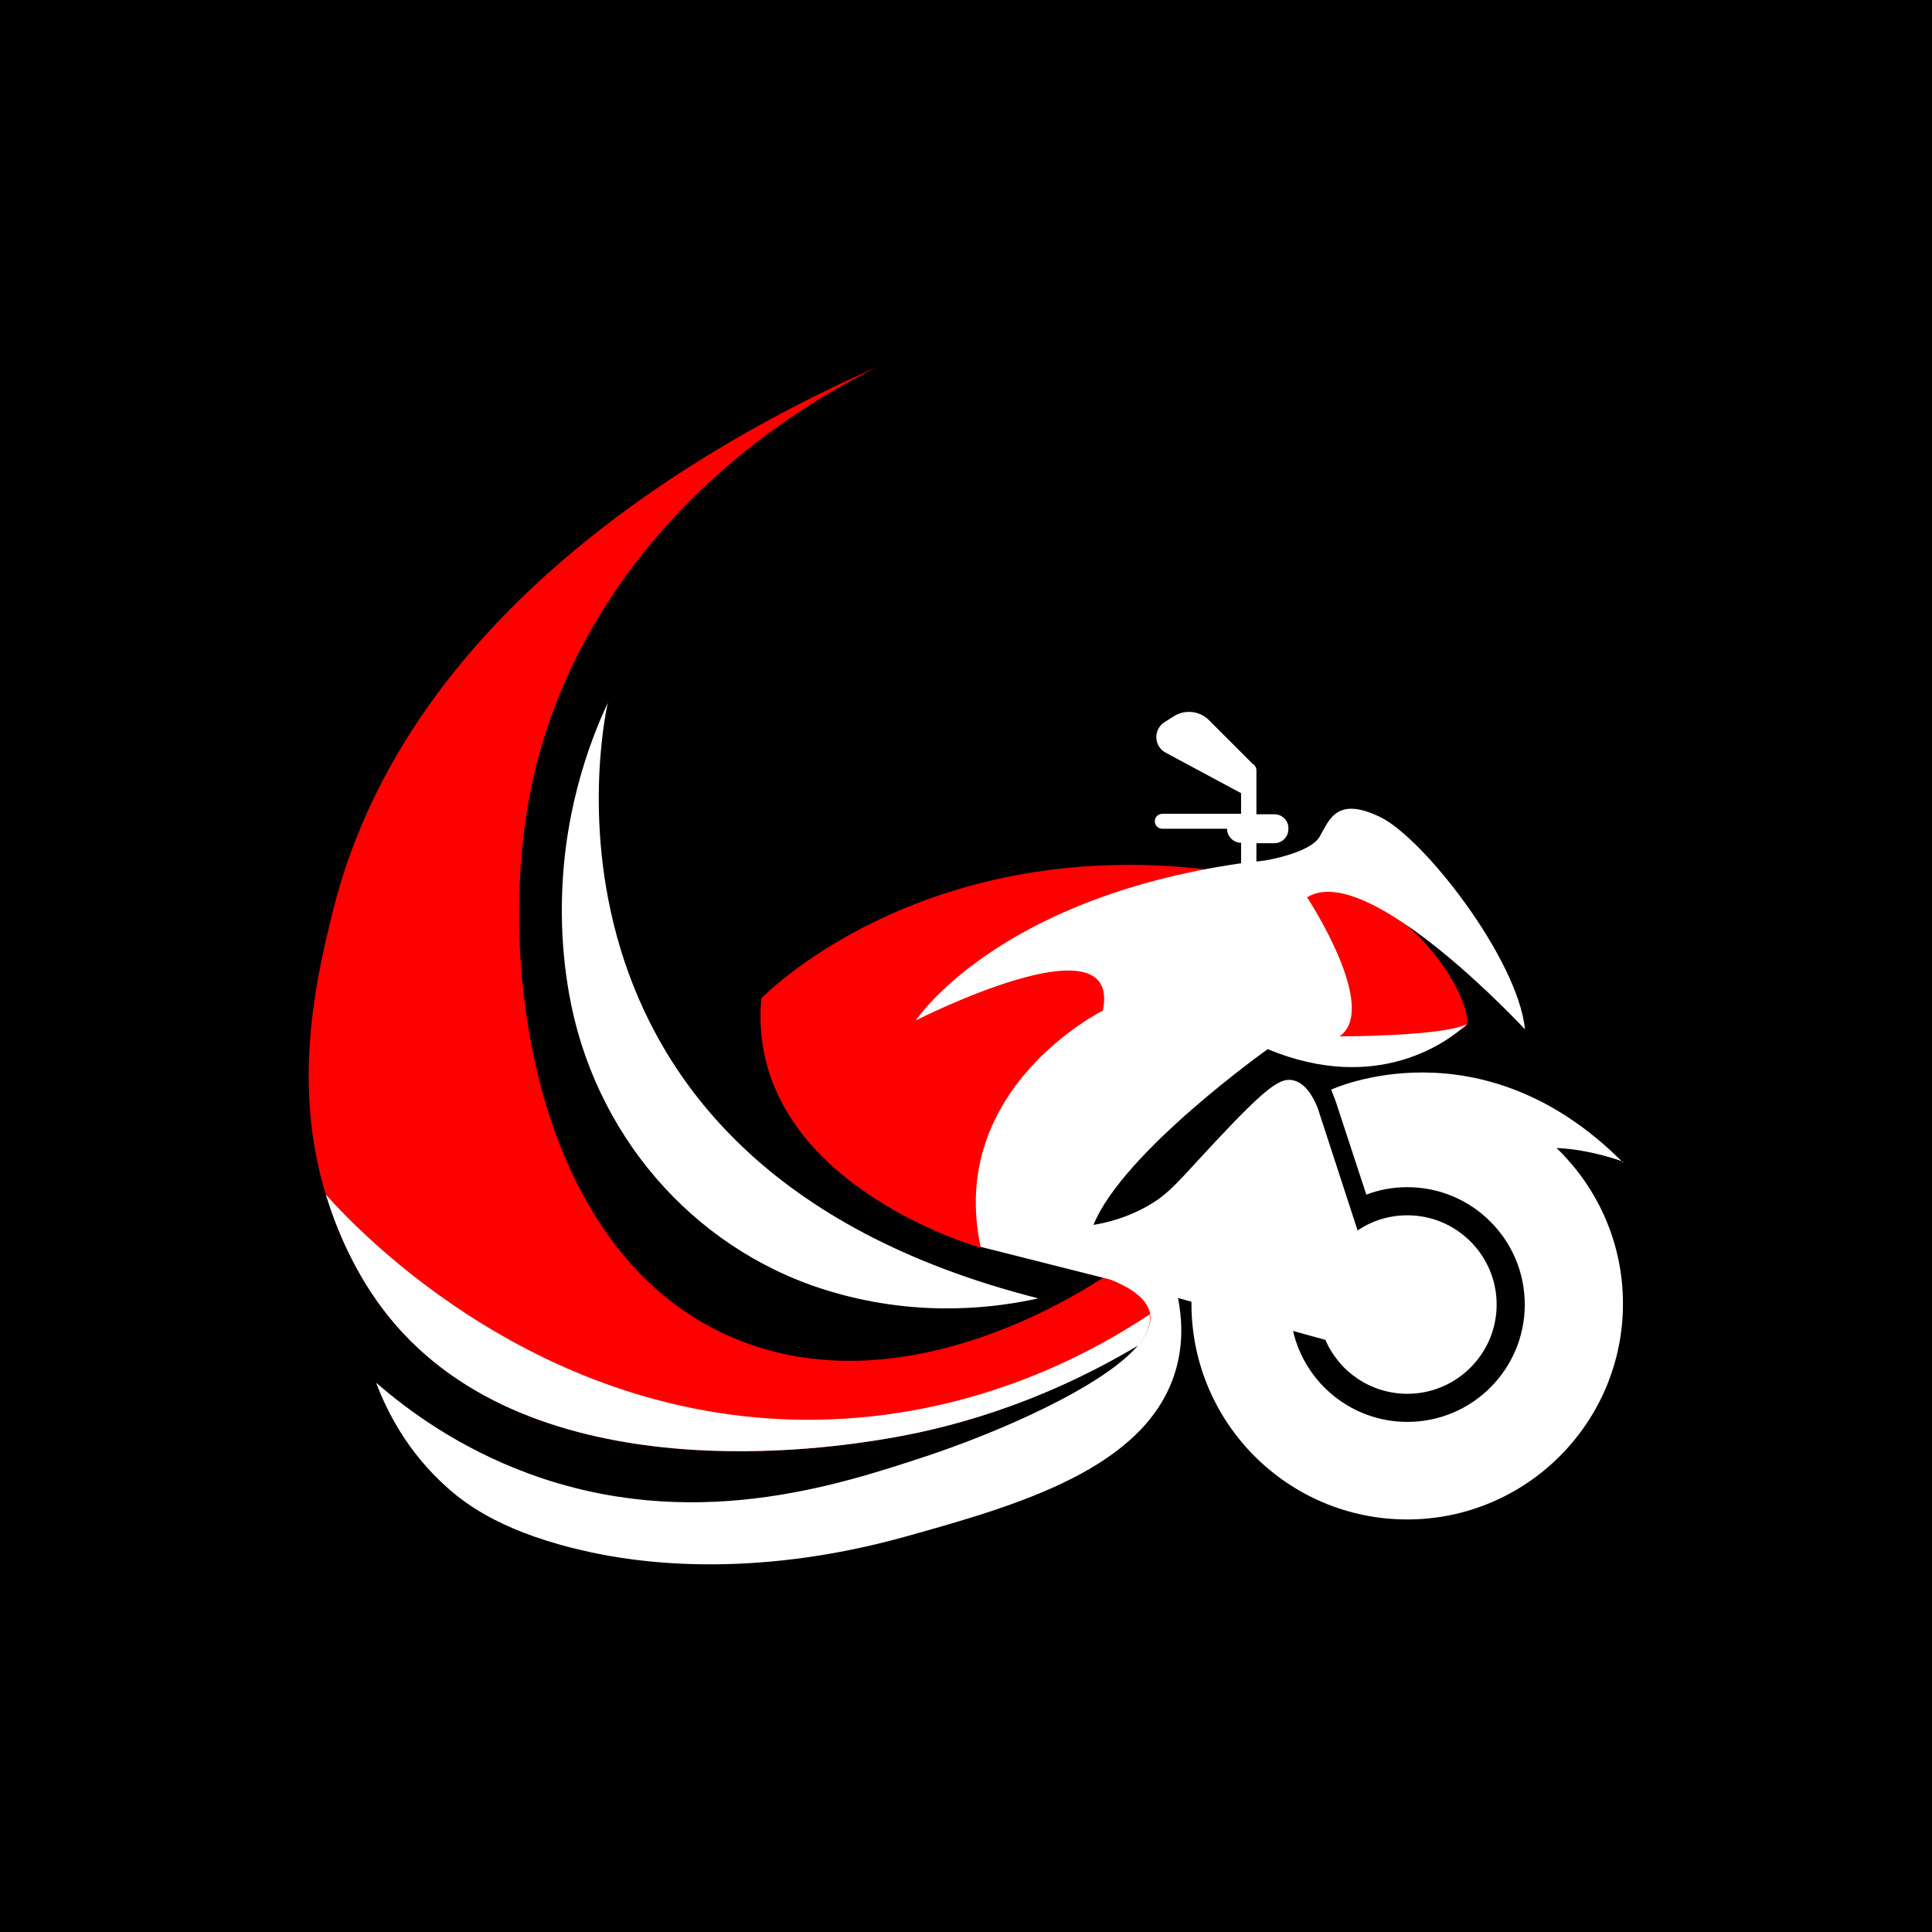 <?xml version="1.0" encoding="UTF-8"?> <svg xmlns="http://www.w3.org/2000/svg" id="Layer_1" version="1.1" viewBox="0 0 90.71 90.71"><defs><style> .st0 { fill: #fff; } .st1 { fill: red; } .st2 { fill: #16141f; } </style></defs><rect x="0" width="90.71" height="90.71"></rect><g><g><path class="st1" d="M55.35,61.95c-.51.35-1.02.68-1.52.98-4.99,3.06-9.49,4.17-12.28,4.63-2.31.38-16.47,2.7-23.28-5.72-1.61-1.99-2.49-4.19-2.97-5.75-.22-.71-.35-1.29-.42-1.65-.96-4.63.11-9.03.66-11.3,0,0,.1-.43.2-.79,3.58-13.47,16.9-21.35,25.46-25.13-8.59,4.29-14.73,11.61-16.34,20.17-1.56,8.28.33,21.86,9.95,25.58,7.97,3.09,16.31-2.5,17.5-3.33,1.01.77,2.02,1.54,3.04,2.31Z"></path><path class="st1" d="M60.7,48.99s7.89.02,8.17-.89-2.27-6.24-7.69-6.81c0,0-2.02.53-.88,3.85,1.14,3.32.4,3.85.4,3.85Z"></path><path class="st1" d="M46.04,58.58s-11.04-3.08-10.3-11.7c0,0,7.33-7.66,21-6.05l-10.71,17.76Z"></path><path class="st2" d="M69.08,47.89s-.07.08-.21.21c.12-.06.19-.13.21-.21Z"></path><path class="st0" d="M28.55,32.94s-5.19,21.58,20.2,28.02c-1.76.39-5.41.96-9.71-.31-.11-.03-.22-.07-.33-.1-6.29-1.99-10.85-7.4-11.99-13.89-.2-1.14-.33-2.37-.34-3.69-.05-4.61,1.3-8.15,2.18-10.02Z"></path><path class="st0" d="M76.21,54.59c-6.67-6.72-13.71-3.43-13.71-3.43l.21.54,1.44,4.39c.6-.23,1.25-.35,1.93-.35,3.04,0,5.51,2.47,5.51,5.51s-2.47,5.51-5.51,5.51c-2.62,0-4.81-1.83-5.37-4.27l1.52.42c.64,1.49,2.12,2.53,3.85,2.53,2.31,0,4.19-1.88,4.19-4.19s-1.88-4.19-4.19-4.19c-.54,0-1.05.1-1.52.28-.29.11-.56.26-.82.43l-.42-1.29-1.45-4.45c-.2-.5-.56-1.18-1.16-1.31-.58-.13-1.21.28-3.58,2.81-1.81,1.93-2.21,2.51-3.26,3.1-.99.56-1.92.78-2.53.88,1.39-3.43,8.18-8.25,8.18-8.25,5.2,2.15,8.52-.4,9.36-1.18-1.1.58-5.99.58-5.99.58,1.91-1.32-1.52-6.53-1.52-6.53,2.84-1.78,10.23,6.2,10.23,6.2-.33-3.3-4.75-8.98-6.8-9.97s-2.38.13-2.84.92c-.46.79-2.57,1.12-2.57,1.12-.13.02-.26.03-.4.05v-.86h.84c.36,0,.66-.29.66-.66v-.04c0-.06,0-.12-.02-.18-.08-.28-.33-.48-.64-.48h-.84v-2.07c0-.06-.02-.12-.05-.17h0s0,0,0,0c-.02-.03-.03-.05-.06-.08-.02-.02-.05-.04-.08-.06l-2.04-2.04c-.44-.44-1.13-.51-1.65-.18l-.44.28c-.53.34-.5,1.13.06,1.43l3.54,1.9v.97h-3.7c-.1,0-.18.04-.25.1-.06.06-.1.15-.1.25,0,.2.16.35.35.35h3.04c0,.36.3.66.66.66v.96c-11.54,1.67-15.27,7.38-15.27,7.38,0,0,9.7-4.95,8.78-.46,0,0-7.33,3.63-5.74,11.09l6.1,1.54s0,0,0,0c.83.33,1.71.84,1.86,1.59,0,.01,0,.03,0,.04.07.44-.13.91-.51,1.39-1.65,2.02-6.77,4.21-10.09,5.3-4.13,1.36-10.94,3.59-18.57.79-3.31-1.22-5.7-2.99-7.17-4.27.46,1.23,1.42,3.24,3.39,4.97.85.75,2.66,2.13,6.69,2.99,1.85.4,7.3,1.36,14.83-.75,5.14-1.44,11.31-3.17,12.64-7.83.35-1.21.29-2.38.1-3.36l.63.18v.09c0,5.6,4.54,10.13,10.13,10.13s10.13-4.54,10.13-10.13c0-2.87-1.2-5.46-3.12-7.31,1.64.07,3.12.64,3.12.64Z"></path></g><path class="st0" d="M53.49,63.14c-4.86,2.91-9.21,3.97-11.94,4.42-2.31.38-16.47,2.7-23.28-5.72-1.61-1.99-2.49-4.19-2.97-5.75,1.5,1.68,10.3,11.06,23.7,10.55,7.06-.27,12.32-3.16,14.98-4.93,0,.01,0,.03,0,.04.07.44-.13.91-.51,1.39Z"></path></g></svg> 